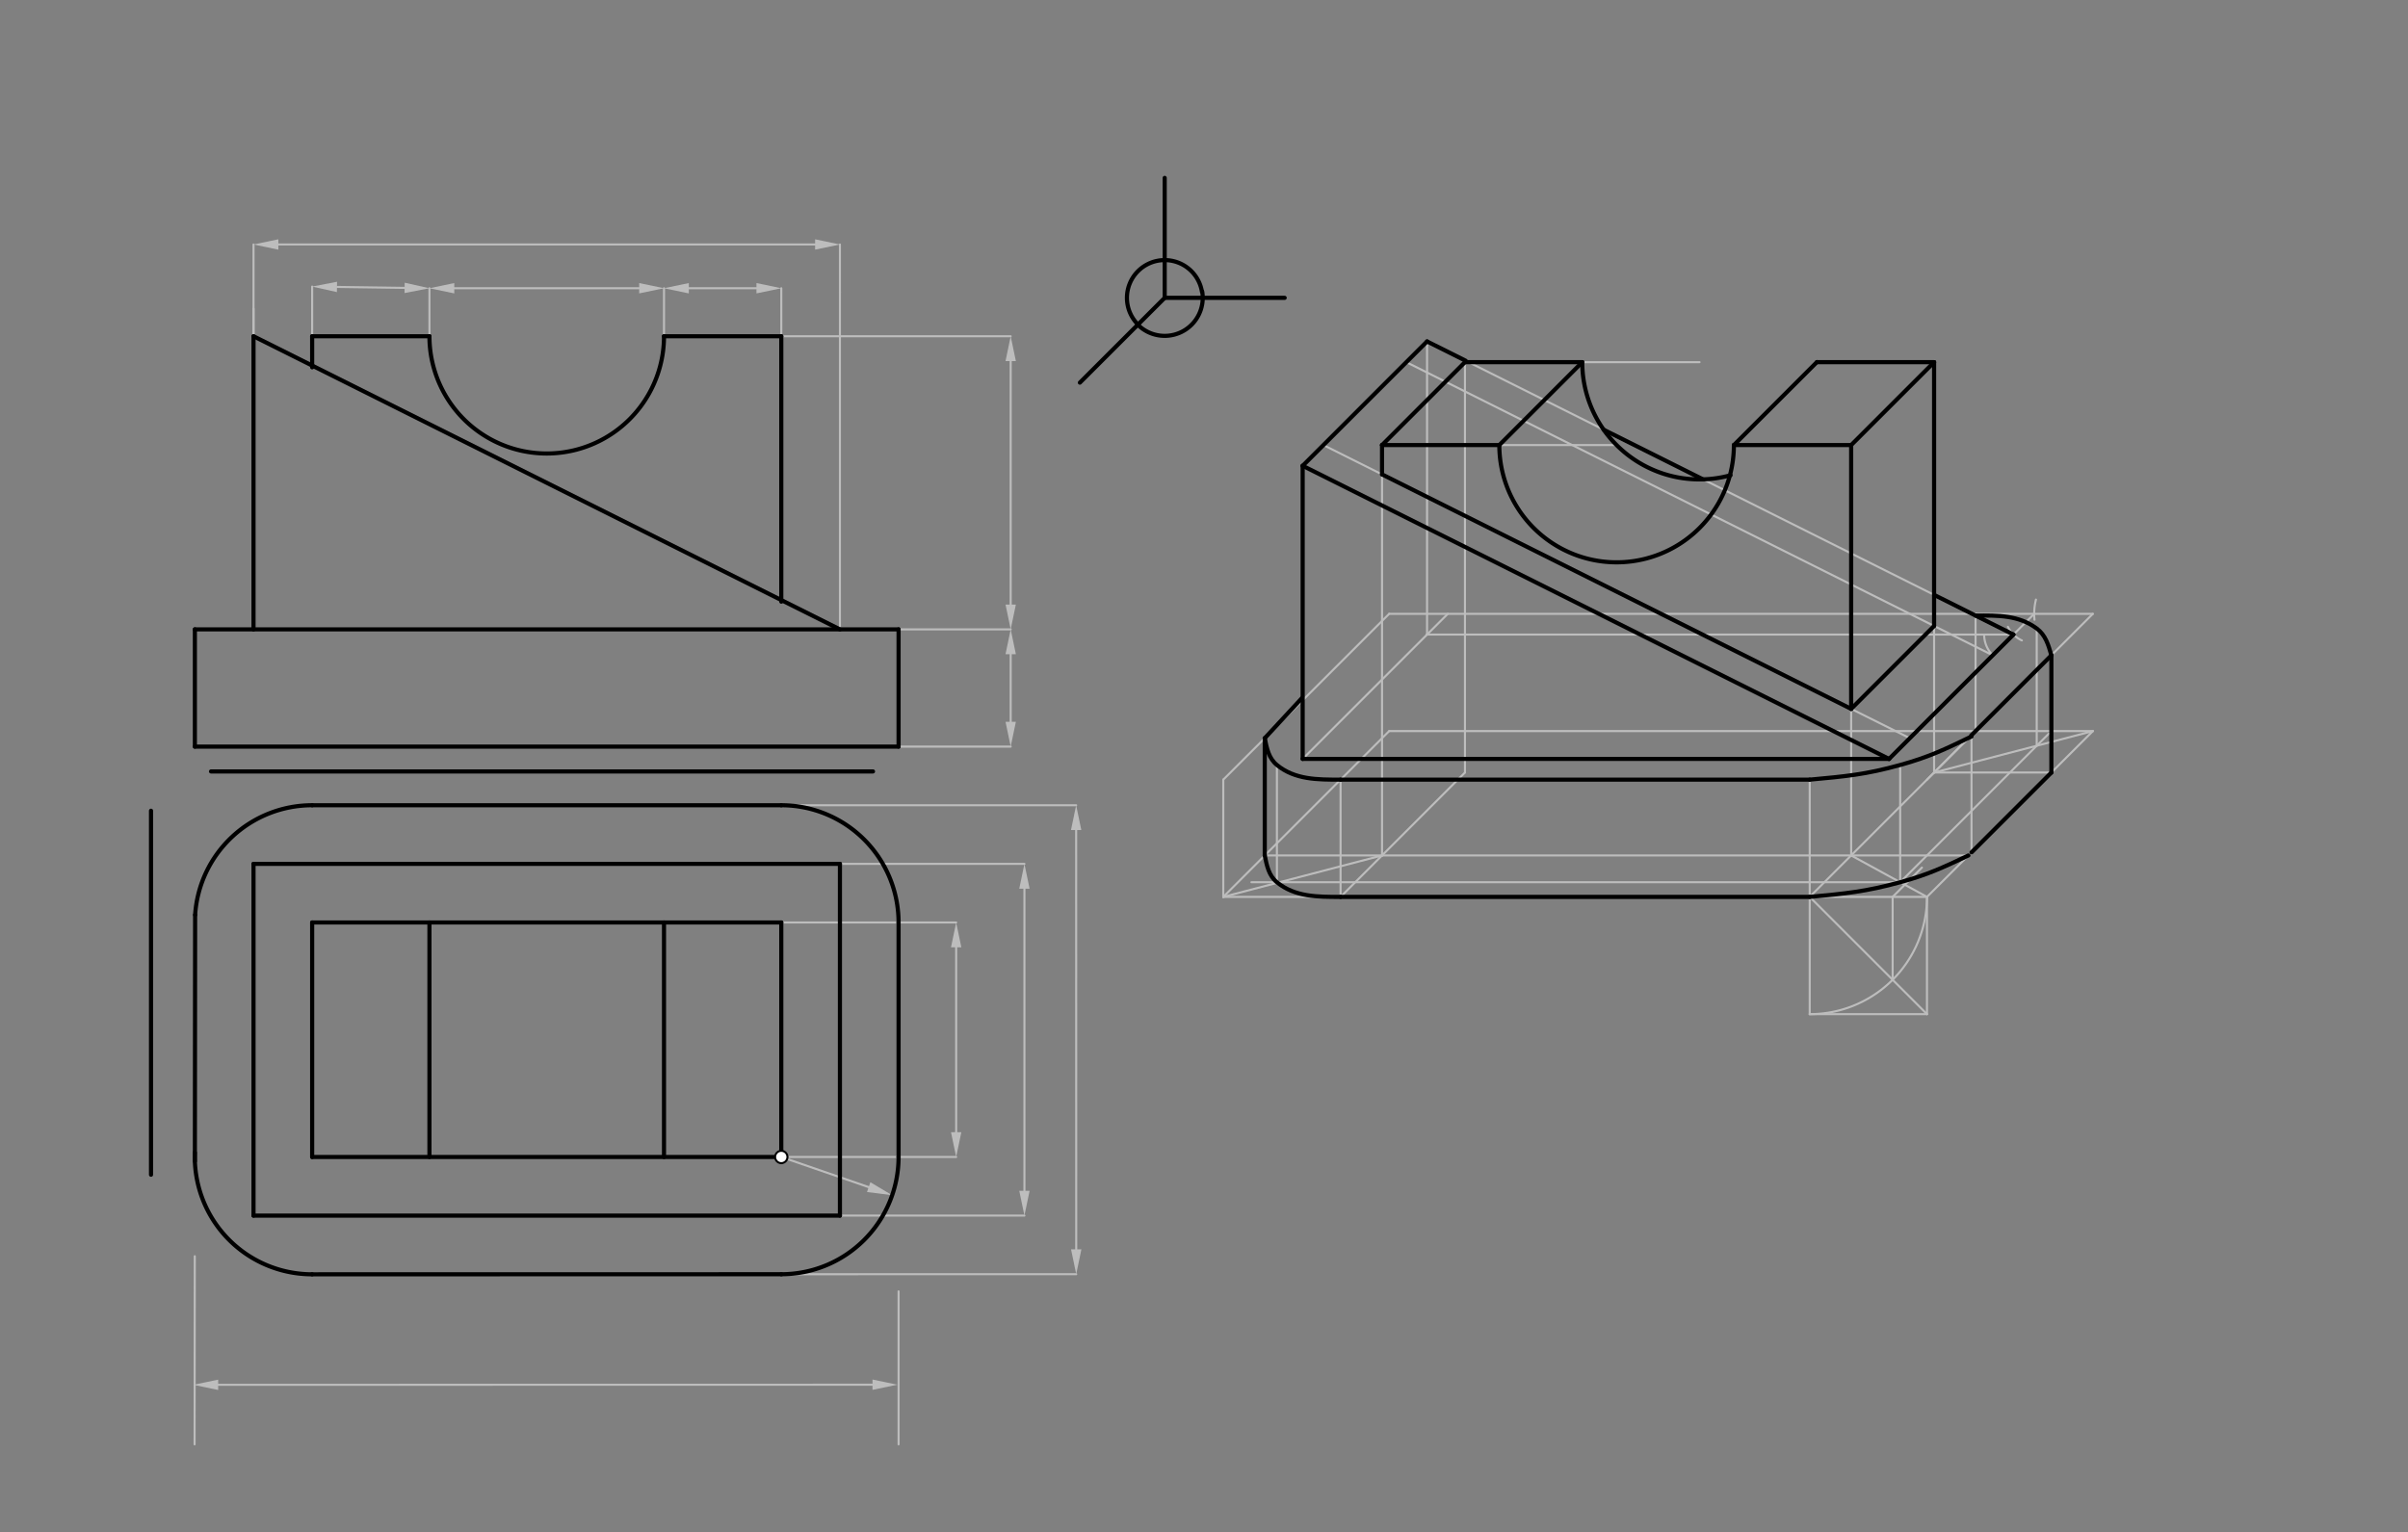 <svg xmlns="http://www.w3.org/2000/svg" class="svg--816" height="100%" preserveAspectRatio="xMidYMid meet" viewBox="0 0 1164 741" width="100%"><rect x="0" y="0" width="1164" height="741" fill="#808080" stroke="none"/><defs><marker id="marker-arrow" markerHeight="16" markerUnits="userSpaceOnUse" markerWidth="24" orient="auto-start-reverse" refX="24" refY="4" viewBox="0 0 24 8"><path d="M 0 0 L 24 4 L 0 8 z" stroke="inherit"></path></marker></defs><g class="aux-layer--949"><g class="element--733"><line stroke="#BDBDBD" stroke-dasharray="none" stroke-linecap="round" stroke-width="1" x1="377.665" x2="419.915" y1="559.438" y2="574.01"></line><path d="M431.259,577.923 l12,2.5 l0,-5 z" fill="#BDBDBD" stroke="#BDBDBD" stroke-width="0" transform="rotate(199.03, 431.259, 577.923)"></path></g><g class="element--733"><line stroke="#BDBDBD" stroke-dasharray="none" stroke-linecap="round" stroke-width="1" x1="377.665" x2="520.2" y1="389.359" y2="389.359"></line></g><g class="element--733"><line stroke="#BDBDBD" stroke-dasharray="none" stroke-linecap="round" stroke-width="1" x1="377.665" x2="520.236" y1="616.131" y2="616.108"></line></g><g class="element--733"><line stroke="#BDBDBD" stroke-dasharray="none" stroke-linecap="round" stroke-width="1" x1="377.665" x2="462.2" y1="559.438" y2="559.438"></line></g><g class="element--733"><line stroke="#BDBDBD" stroke-dasharray="none" stroke-linecap="round" stroke-width="1" x1="406.011" x2="495.2" y1="587.784" y2="587.784"></line></g><g class="element--733"><line stroke="#BDBDBD" stroke-dasharray="none" stroke-linecap="round" stroke-width="1" x1="495.2" x2="406.011" y1="417.705" y2="417.705"></line></g><g class="element--733"><line stroke="#BDBDBD" stroke-dasharray="none" stroke-linecap="round" stroke-width="1" x1="462.2" x2="377.665" y1="446.052" y2="446.052"></line></g><g class="element--733"><line stroke="#BDBDBD" stroke-dasharray="none" stroke-linecap="round" stroke-width="1" x1="520.234" x2="520.202" y1="604.108" y2="401.359"></line><path d="M520.236,616.108 l12,2.5 l0,-5 z" fill="#BDBDBD" stroke="#BDBDBD" stroke-width="0" transform="rotate(269.991, 520.236, 616.108)"></path><path d="M520.2,389.359 l12,2.5 l0,-5 z" fill="#BDBDBD" stroke="#BDBDBD" stroke-width="0" transform="rotate(89.991, 520.2, 389.359)"></path></g><g class="element--733"><line stroke="#BDBDBD" stroke-dasharray="none" stroke-linecap="round" stroke-width="1" x1="495.2" x2="495.2" y1="429.705" y2="575.784"></line><path d="M495.2,417.705 l12,2.5 l0,-5 z" fill="#BDBDBD" stroke="#BDBDBD" stroke-width="0" transform="rotate(90, 495.2, 417.705)"></path><path d="M495.2,587.784 l12,2.5 l0,-5 z" fill="#BDBDBD" stroke="#BDBDBD" stroke-width="0" transform="rotate(270, 495.2, 587.784)"></path></g><g class="element--733"><line stroke="#BDBDBD" stroke-dasharray="none" stroke-linecap="round" stroke-width="1" x1="462.2" x2="462.2" y1="458.052" y2="547.438"></line><path d="M462.2,446.052 l12,2.5 l0,-5 z" fill="#BDBDBD" stroke="#BDBDBD" stroke-width="0" transform="rotate(90, 462.2, 446.052)"></path><path d="M462.2,559.438 l12,2.5 l0,-5 z" fill="#BDBDBD" stroke="#BDBDBD" stroke-width="0" transform="rotate(270, 462.2, 559.438)"></path></g><g class="element--733"><line stroke="#BDBDBD" stroke-dasharray="none" stroke-linecap="round" stroke-width="1" x1="94.154" x2="94.062" y1="607.415" y2="698.399"></line></g><g class="element--733"><line stroke="#BDBDBD" stroke-dasharray="none" stroke-linecap="round" stroke-width="1" x1="434.357" x2="434.357" y1="624.412" y2="698.399"></line></g><g class="element--733"><line stroke="#BDBDBD" stroke-dasharray="none" stroke-linecap="round" stroke-width="1" x1="105.462" x2="421.757" y1="669.597" y2="669.547"></line><path d="M93.462,669.599 l12,2.5 l0,-5 z" fill="#BDBDBD" stroke="#BDBDBD" stroke-width="0" transform="rotate(359.991, 93.462, 669.599)"></path><path d="M433.757,669.545 l12,2.5 l0,-5 z" fill="#BDBDBD" stroke="#BDBDBD" stroke-width="0" transform="rotate(179.991, 433.757, 669.545)"></path></g><g class="element--733"><line stroke="#BDBDBD" stroke-dasharray="none" stroke-linecap="round" stroke-width="1" x1="406.011" x2="406.011" y1="304.32" y2="141.212"></line></g><g class="element--733"><line stroke="#BDBDBD" stroke-dasharray="none" stroke-linecap="round" stroke-width="1" x1="122.546" x2="122.546" y1="162.587" y2="149.212"></line></g><g class="element--733"><line stroke="#BDBDBD" stroke-dasharray="none" stroke-linecap="round" stroke-width="1" x1="394.011" x2="134.546" y1="118.212" y2="118.212"></line><path d="M406.011,118.212 l12,2.5 l0,-5 z" fill="#BDBDBD" stroke="#BDBDBD" stroke-width="0" transform="rotate(180, 406.011, 118.212)"></path><path d="M122.546,118.212 l12,2.5 l0,-5 z" fill="#BDBDBD" stroke="#BDBDBD" stroke-width="0" transform="rotate(0, 122.546, 118.212)"></path></g><g class="element--733"><line stroke="#BDBDBD" stroke-dasharray="none" stroke-linecap="round" stroke-width="1" x1="150.893" x2="150.893" y1="162.587" y2="138.57"></line></g><g class="element--733"><line stroke="#BDBDBD" stroke-dasharray="none" stroke-linecap="round" stroke-width="1" x1="207.586" x2="207.586" y1="162.587" y2="139.37"></line></g><g class="element--733"><line stroke="#BDBDBD" stroke-dasharray="none" stroke-linecap="round" stroke-width="1" x1="320.972" x2="320.972" y1="162.587" y2="139.37"></line></g><g class="element--733"><line stroke="#BDBDBD" stroke-dasharray="none" stroke-linecap="round" stroke-width="1" x1="377.665" x2="377.665" y1="162.587" y2="139.37"></line></g><g class="element--733"><line stroke="#BDBDBD" stroke-dasharray="none" stroke-linecap="round" stroke-width="1" x1="365.665" x2="332.972" y1="139.37" y2="139.37"></line><path d="M377.665,139.37 l12,2.5 l0,-5 z" fill="#BDBDBD" stroke="#BDBDBD" stroke-width="0" transform="rotate(180, 377.665, 139.37)"></path><path d="M320.972,139.37 l12,2.5 l0,-5 z" fill="#BDBDBD" stroke="#BDBDBD" stroke-width="0" transform="rotate(0, 320.972, 139.37)"></path></g><g class="element--733"><line stroke="#BDBDBD" stroke-dasharray="none" stroke-linecap="round" stroke-width="1" x1="308.972" x2="219.586" y1="139.37" y2="139.37"></line><path d="M320.972,139.37 l12,2.5 l0,-5 z" fill="#BDBDBD" stroke="#BDBDBD" stroke-width="0" transform="rotate(180, 320.972, 139.37)"></path><path d="M207.586,139.37 l12,2.5 l0,-5 z" fill="#BDBDBD" stroke="#BDBDBD" stroke-width="0" transform="rotate(0, 207.586, 139.37)"></path></g><g class="element--733"><line stroke="#BDBDBD" stroke-dasharray="none" stroke-linecap="round" stroke-width="1" x1="195.587" x2="162.892" y1="139.201" y2="138.739"></line><path d="M207.586,139.37 l12,2.5 l0,-5 z" fill="#BDBDBD" stroke="#BDBDBD" stroke-width="0" transform="rotate(180.808, 207.586, 139.37)"></path><path d="M150.893,138.57 l12,2.5 l0,-5 z" fill="#BDBDBD" stroke="#BDBDBD" stroke-width="0" transform="rotate(0.808, 150.893, 138.57)"></path></g><g class="element--733"><line stroke="#BDBDBD" stroke-dasharray="none" stroke-linecap="round" stroke-width="1" x1="122.546" x2="122.546" y1="162.587" y2="118.212"></line></g><g class="element--733"><line stroke="#BDBDBD" stroke-dasharray="none" stroke-linecap="round" stroke-width="1" x1="406.011" x2="406.011" y1="118.212" y2="141.212"></line></g><g class="element--733"><line stroke="#BDBDBD" stroke-dasharray="none" stroke-linecap="round" stroke-width="1" x1="377.665" x2="488.56" y1="162.587" y2="162.587"></line></g><g class="element--733"><line stroke="#BDBDBD" stroke-dasharray="none" stroke-linecap="round" stroke-width="1" x1="434.357" x2="488.56" y1="304.32" y2="304.32"></line></g><g class="element--733"><line stroke="#BDBDBD" stroke-dasharray="none" stroke-linecap="round" stroke-width="1" x1="434.357" x2="488.56" y1="361.012" y2="361.012"></line></g><g class="element--733"><line stroke="#BDBDBD" stroke-dasharray="none" stroke-linecap="round" stroke-width="1" x1="488.56" x2="488.56" y1="174.587" y2="292.32"></line><path d="M488.56,162.587 l12,2.5 l0,-5 z" fill="#BDBDBD" stroke="#BDBDBD" stroke-width="0" transform="rotate(90, 488.56, 162.587)"></path><path d="M488.56,304.32 l12,2.5 l0,-5 z" fill="#BDBDBD" stroke="#BDBDBD" stroke-width="0" transform="rotate(270, 488.56, 304.32)"></path></g><g class="element--733"><line stroke="#BDBDBD" stroke-dasharray="none" stroke-linecap="round" stroke-width="1" x1="488.56" x2="488.56" y1="316.32" y2="349.012"></line><path d="M488.56,304.32 l12,2.5 l0,-5 z" fill="#BDBDBD" stroke="#BDBDBD" stroke-width="0" transform="rotate(90, 488.56, 304.32)"></path><path d="M488.56,361.012 l12,2.5 l0,-5 z" fill="#BDBDBD" stroke="#BDBDBD" stroke-width="0" transform="rotate(270, 488.56, 361.012)"></path></g><g class="element--733"><line stroke="#BDBDBD" stroke-dasharray="none" stroke-linecap="round" stroke-width="1" x1="671.5" x2="1011.657" y1="353.5" y2="353.5"></line></g><g class="element--733"><line stroke="#BDBDBD" stroke-dasharray="none" stroke-linecap="round" stroke-width="1" x1="671.5" x2="591.324" y1="353.5" y2="433.676"></line></g><g class="element--733"><line stroke="#BDBDBD" stroke-dasharray="none" stroke-linecap="round" stroke-width="1" x1="591.324" x2="931.482" y1="433.676" y2="433.676"></line></g><g class="element--733"><line stroke="#BDBDBD" stroke-dasharray="none" stroke-linecap="round" stroke-width="1" x1="931.482" x2="1011.657" y1="433.676" y2="353.5"></line></g><g class="element--733"><line stroke="#BDBDBD" stroke-dasharray="none" stroke-linecap="round" stroke-width="1" x1="931.482" x2="931.482" y1="433.676" y2="490.369"></line></g><g class="element--733"><line stroke="#BDBDBD" stroke-dasharray="none" stroke-linecap="round" stroke-width="1" x1="931.482" x2="874.789" y1="490.369" y2="490.369"></line></g><g class="element--733"><line stroke="#BDBDBD" stroke-dasharray="none" stroke-linecap="round" stroke-width="1" x1="874.789" x2="874.789" y1="490.369" y2="433.676"></line></g><g class="element--733"><path d="M 931.482 433.676 A 56.693 56.693 0 0 1 874.789 490.369" fill="none" stroke="#BDBDBD" stroke-dasharray="none" stroke-linecap="round" stroke-width="1"></path></g><g class="element--733"><line stroke="#BDBDBD" stroke-dasharray="none" stroke-linecap="round" stroke-width="1" x1="874.789" x2="931.482" y1="433.676" y2="490.369"></line></g><g class="element--733"><line stroke="#BDBDBD" stroke-dasharray="none" stroke-linecap="round" stroke-width="1" x1="874.789" x2="894.833" y1="433.676" y2="413.632"></line></g><g class="element--733"><line stroke="#BDBDBD" stroke-dasharray="none" stroke-linecap="round" stroke-width="1" x1="894.833" x2="951.526" y1="413.632" y2="413.632"></line></g><g class="element--733"><line stroke="#BDBDBD" stroke-dasharray="none" stroke-linecap="round" stroke-width="1" x1="894.833" x2="931.482" y1="413.632" y2="433.676"></line></g><g class="element--733"><line stroke="#BDBDBD" stroke-dasharray="none" stroke-linecap="round" stroke-width="1" x1="914.877" x2="914.877" y1="473.764" y2="433.676"></line></g><g class="element--733"><line stroke="#BDBDBD" stroke-dasharray="none" stroke-linecap="round" stroke-width="1" x1="914.877" x2="929.05" y1="433.676" y2="419.503"></line></g><g class="element--733"><line stroke="#BDBDBD" stroke-dasharray="none" stroke-linecap="round" stroke-width="1" x1="894.833" x2="668.061" y1="413.632" y2="413.632"></line></g><g class="element--733"><line stroke="#BDBDBD" stroke-dasharray="none" stroke-linecap="round" stroke-width="1" x1="668.061" x2="648.017" y1="413.632" y2="433.676"></line></g><g class="element--733"><line stroke="#BDBDBD" stroke-dasharray="none" stroke-linecap="round" stroke-width="1" x1="668.061" x2="611.368" y1="413.632" y2="413.632"></line></g><g class="element--733"><line stroke="#BDBDBD" stroke-dasharray="none" stroke-linecap="round" stroke-width="1" x1="668.061" x2="591.324" y1="413.632" y2="433.676"></line></g><g class="element--733"><line stroke="#BDBDBD" stroke-dasharray="none" stroke-linecap="round" stroke-width="1" x1="921.963" x2="604.923" y1="426.589" y2="426.589"></line></g><g class="element--733"><line stroke="#BDBDBD" stroke-dasharray="none" stroke-linecap="round" stroke-width="1" x1="894.833" x2="934.921" y1="413.632" y2="373.544"></line></g><g class="element--733"><line stroke="#BDBDBD" stroke-dasharray="none" stroke-linecap="round" stroke-width="1" x1="934.921" x2="991.614" y1="373.544" y2="373.544"></line></g><g class="element--733"><line stroke="#BDBDBD" stroke-dasharray="none" stroke-linecap="round" stroke-width="1" x1="934.921" x2="954.965" y1="373.544" y2="353.5"></line></g><g class="element--733"><line stroke="#BDBDBD" stroke-dasharray="none" stroke-linecap="round" stroke-width="1" x1="934.921" x2="1011.657" y1="373.544" y2="353.5"></line></g><g class="element--733"><line stroke="#BDBDBD" stroke-dasharray="none" stroke-linecap="round" stroke-width="1" x1="918.524" x2="990.385" y1="426.589" y2="354.728"></line></g><g class="element--733"><line stroke="#BDBDBD" stroke-dasharray="none" stroke-linecap="round" stroke-width="1" x1="954.965" x2="954.965" y1="353.5" y2="296.807"></line></g><g class="element--733"><line stroke="#BDBDBD" stroke-dasharray="none" stroke-linecap="round" stroke-width="1" x1="984.527" x2="984.527" y1="360.587" y2="303.894"></line></g><g class="element--733"><line stroke="#BDBDBD" stroke-dasharray="none" stroke-linecap="round" stroke-width="1" x1="991.614" x2="991.614" y1="373.544" y2="316.851"></line></g><g class="element--733"><line stroke="#BDBDBD" stroke-dasharray="none" stroke-linecap="round" stroke-width="1" x1="953" x2="953" y1="412.8" y2="356.107"></line></g><g class="element--733"><line stroke="#BDBDBD" stroke-dasharray="none" stroke-linecap="round" stroke-width="1" x1="918.524" x2="918.524" y1="426.589" y2="369.896"></line></g><g class="element--733"><line stroke="#BDBDBD" stroke-dasharray="none" stroke-linecap="round" stroke-width="1" x1="874.789" x2="874.789" y1="433.676" y2="376.983"></line></g><g class="element--733"><line stroke="#BDBDBD" stroke-dasharray="none" stroke-linecap="round" stroke-width="1" x1="611.368" x2="611.368" y1="413.632" y2="356.939"></line></g><g class="element--733"><line stroke="#BDBDBD" stroke-dasharray="none" stroke-linecap="round" stroke-width="1" x1="617.241" x2="617.241" y1="426.589" y2="369.896"></line></g><g class="element--733"><line stroke="#BDBDBD" stroke-dasharray="none" stroke-linecap="round" stroke-width="1" x1="648.017" x2="648.017" y1="433.676" y2="376.983"></line></g><g class="element--733"><line stroke="#BDBDBD" stroke-dasharray="none" stroke-linecap="round" stroke-width="1" x1="591.324" x2="591.324" y1="433.676" y2="376.983"></line></g><g class="element--733"><line stroke="#BDBDBD" stroke-dasharray="none" stroke-linecap="round" stroke-width="1" x1="591.324" x2="671.5" y1="376.983" y2="296.807"></line></g><g class="element--733"><line stroke="#BDBDBD" stroke-dasharray="none" stroke-linecap="round" stroke-width="1" x1="931.482" x2="1011.657" y1="376.983" y2="296.807"></line></g><g class="element--733"><line stroke="#BDBDBD" stroke-dasharray="none" stroke-linecap="round" stroke-width="1" x1="671.5" x2="1011.657" y1="296.807" y2="296.807"></line></g><g class="element--733"><path d="M 984.161 289.917 A 28.346 28.346 0 0 0 983.455 299.661" fill="none" stroke="#BDBDBD" stroke-dasharray="none" stroke-linecap="round" stroke-width="1"></path></g><g class="element--733"><line stroke="#BDBDBD" stroke-dasharray="none" stroke-linecap="round" stroke-width="1" x1="699.846" x2="629.693" y1="296.807" y2="366.961"></line></g><g class="element--733"><line stroke="#BDBDBD" stroke-dasharray="none" stroke-linecap="round" stroke-width="1" x1="983.311" x2="913.157" y1="296.807" y2="366.961"></line></g><g class="element--733"><path d="M 970.607 303.09 A 14.173 14.173 0 0 0 977.349 309.665" fill="none" stroke="#BDBDBD" stroke-dasharray="none" stroke-linecap="round" stroke-width="1"></path></g><g class="element--733"><line stroke="#BDBDBD" stroke-dasharray="none" stroke-linecap="round" stroke-width="1" x1="973.289" x2="689.579" y1="306.829" y2="306.829"></line></g><g class="element--733"><line stroke="#BDBDBD" stroke-dasharray="none" stroke-linecap="round" stroke-width="1" x1="689.824" x2="689.824" y1="306.829" y2="165.097"></line></g><g class="element--733"><line stroke="#BDBDBD" stroke-dasharray="none" stroke-linecap="round" stroke-width="1" x1="689.824" x2="973.289" y1="165.097" y2="306.829"></line></g><g class="element--733"><line stroke="#BDBDBD" stroke-dasharray="none" stroke-linecap="round" stroke-width="1" x1="679.802" x2="963.04" y1="175.119" y2="316.737"></line></g><g class="element--733"><line stroke="#BDBDBD" stroke-dasharray="none" stroke-linecap="round" stroke-width="1" x1="639.715" x2="923.248" y1="215.207" y2="356.974"></line></g><g class="element--733"><path d="M 963.099 316.68 A 14.173 14.173 0 0 1 959.116 306.829" fill="none" stroke="#BDBDBD" stroke-dasharray="none" stroke-linecap="round" stroke-width="1"></path></g><g class="element--733"><line stroke="#BDBDBD" stroke-dasharray="none" stroke-linecap="round" stroke-width="1" x1="668.061" x2="668.061" y1="413.632" y2="215.207"></line></g><g class="element--733"><line stroke="#BDBDBD" stroke-dasharray="none" stroke-linecap="round" stroke-width="1" x1="668.061" x2="708.149" y1="413.632" y2="373.544"></line></g><g class="element--733"><line stroke="#BDBDBD" stroke-dasharray="none" stroke-linecap="round" stroke-width="1" x1="708.149" x2="708.149" y1="373.544" y2="175.119"></line></g><g class="element--733"><line stroke="#BDBDBD" stroke-dasharray="none" stroke-linecap="round" stroke-width="1" x1="894.833" x2="894.833" y1="413.632" y2="215.207"></line></g><g class="element--733"><line stroke="#BDBDBD" stroke-dasharray="none" stroke-linecap="round" stroke-width="1" x1="934.921" x2="934.921" y1="373.544" y2="175.119"></line></g><g class="element--733"><line stroke="#BDBDBD" stroke-dasharray="none" stroke-linecap="round" stroke-width="1" x1="934.921" x2="934.921" y1="175.119" y2="196.219"></line></g><g class="element--733"><line stroke="#BDBDBD" stroke-dasharray="none" stroke-linecap="round" stroke-width="1" x1="764.842" x2="821.535" y1="175.119" y2="175.119"></line></g><g class="element--733"><line stroke="#BDBDBD" stroke-dasharray="none" stroke-linecap="round" stroke-width="1" x1="724.754" x2="781.447" y1="215.207" y2="215.207"></line></g><g class="element--733"><circle cx="377.665" cy="559.438" r="3" stroke="#BDBDBD" stroke-width="1" fill="#ffffff"></circle>}</g></g><g class="main-layer--75a"><g class="element--733"><line stroke="#000000" stroke-dasharray="none" stroke-linecap="round" stroke-width="2" x1="94.2" x2="434.357" y1="361.012" y2="361.012"></line></g><g class="element--733"><line stroke="#000000" stroke-dasharray="none" stroke-linecap="round" stroke-width="2" x1="94.2" x2="94.2" y1="361.012" y2="304.32"></line></g><g class="element--733"><line stroke="#000000" stroke-dasharray="none" stroke-linecap="round" stroke-width="2" x1="94.2" x2="434.357" y1="304.32" y2="304.32"></line></g><g class="element--733"><line stroke="#000000" stroke-dasharray="none" stroke-linecap="round" stroke-width="2" x1="434.357" x2="434.357" y1="304.32" y2="361.012"></line></g><g class="element--733"><line stroke="#000000" stroke-dasharray="none" stroke-linecap="round" stroke-width="2" x1="122.546" x2="122.546" y1="304.32" y2="162.587"></line></g><g class="element--733"><line stroke="#000000" stroke-dasharray="none" stroke-linecap="round" stroke-width="2" x1="122.546" x2="406.011" y1="162.587" y2="304.32"></line></g><g class="element--733"><line stroke="#000000" stroke-dasharray="none" stroke-linecap="round" stroke-width="2" x1="150.893" x2="207.586" y1="162.587" y2="162.587"></line></g><g class="element--733"><path d="M 207.586 162.587 A 56.693 56.693 0 0 0 320.972 162.587" fill="none" stroke="#000000" stroke-dasharray="none" stroke-linecap="round" stroke-width="2"></path></g><g class="element--733"><line stroke="#000000" stroke-dasharray="none" stroke-linecap="round" stroke-width="2" x1="320.972" x2="377.665" y1="162.587" y2="162.587"></line></g><g class="element--733"><line stroke="#000000" stroke-dasharray="none" stroke-linecap="round" stroke-width="2" x1="377.665" x2="377.665" y1="162.587" y2="290.92"></line></g><g class="element--733"><line stroke="#000000" stroke-dasharray="none" stroke-linecap="round" stroke-width="2" x1="150.893" x2="150.893" y1="162.587" y2="177.611"></line></g><g class="element--733"><path d="M 150.893 389.359 A 56.693 56.693 0 0 0 94.32 442.363" fill="none" stroke="#000000" stroke-dasharray="none" stroke-linecap="round" stroke-width="2"></path></g><g class="element--733"><path d="M 377.665 389.359 A 56.693 56.693 0 0 1 434.357 446.052" fill="none" stroke="#000000" stroke-dasharray="none" stroke-linecap="round" stroke-width="2"></path></g><g class="element--733"><path d="M 434.357 559.438 A 56.693 56.693 0 0 1 377.665 616.131" fill="none" stroke="#000000" stroke-dasharray="none" stroke-linecap="round" stroke-width="2"></path></g><g class="element--733"><path d="M 94.201 557.376 A 56.729 56.729 0 0 0 150.893 616.167" fill="none" stroke="#000000" stroke-dasharray="none" stroke-linecap="round" stroke-width="2"></path></g><g class="element--733"><line stroke="#000000" stroke-dasharray="none" stroke-linecap="round" stroke-width="2" x1="150.893" x2="377.665" y1="389.359" y2="389.359"></line></g><g class="element--733"><line stroke="#000000" stroke-dasharray="none" stroke-linecap="round" stroke-width="2" x1="377.665" x2="150.893" y1="616.131" y2="616.167"></line></g><g class="element--733"><line stroke="#000000" stroke-dasharray="none" stroke-linecap="round" stroke-width="2" x1="94.2" x2="94.32" y1="561.463" y2="442.363"></line></g><g class="element--733"><line stroke="#000000" stroke-dasharray="none" stroke-linecap="round" stroke-width="2" x1="434.357" x2="434.357" y1="446.052" y2="559.438"></line></g><g class="element--733"><line stroke="#000000" stroke-dasharray="none" stroke-linecap="round" stroke-width="2" x1="150.893" x2="377.665" y1="446.052" y2="446.052"></line></g><g class="element--733"><line stroke="#000000" stroke-dasharray="none" stroke-linecap="round" stroke-width="2" x1="377.665" x2="377.665" y1="446.052" y2="559.438"></line></g><g class="element--733"><line stroke="#000000" stroke-dasharray="none" stroke-linecap="round" stroke-width="2" x1="377.665" x2="150.893" y1="559.438" y2="559.438"></line></g><g class="element--733"><line stroke="#000000" stroke-dasharray="none" stroke-linecap="round" stroke-width="2" x1="150.893" x2="150.893" y1="446.052" y2="559.438"></line></g><g class="element--733"><line stroke="#000000" stroke-dasharray="none" stroke-linecap="round" stroke-width="2" x1="207.586" x2="207.586" y1="446.052" y2="559.438"></line></g><g class="element--733"><line stroke="#000000" stroke-dasharray="none" stroke-linecap="round" stroke-width="2" x1="320.972" x2="320.972" y1="446.052" y2="559.438"></line></g><g class="element--733"><line stroke="#000000" stroke-dasharray="none" stroke-linecap="round" stroke-width="2" x1="122.546" x2="406.011" y1="587.784" y2="587.784"></line></g><g class="element--733"><line stroke="#000000" stroke-dasharray="none" stroke-linecap="round" stroke-width="2" x1="122.546" x2="406.011" y1="417.705" y2="417.705"></line></g><g class="element--733"><line stroke="#000000" stroke-dasharray="none" stroke-linecap="round" stroke-width="2" x1="122.546" x2="122.546" y1="417.705" y2="587.784"></line></g><g class="element--733"><line stroke="#000000" stroke-dasharray="none" stroke-linecap="round" stroke-width="2" x1="406.011" x2="406.011" y1="417.705" y2="587.784"></line></g><g class="element--733"><line stroke="#000000" stroke-dasharray="none" stroke-linecap="round" stroke-width="2" x1="563" x2="563" y1="86.016" y2="144.016"></line></g><g class="element--733"><line stroke="#000000" stroke-dasharray="none" stroke-linecap="round" stroke-width="2" x1="563" x2="621" y1="144.016" y2="144.016"></line></g><g class="element--733"><line stroke="#000000" stroke-dasharray="none" stroke-linecap="round" stroke-width="2" x1="563" x2="522" y1="144.016" y2="185.016"></line></g><g class="element--733"><path d="M 581 141.016 A 18.248 18.248 0 0 0 563 125.767" fill="none" stroke="#000000" stroke-dasharray="none" stroke-linecap="round" stroke-width="2"></path></g><g class="element--733"><path d="M 550 157.016 A 18.385 18.385 0 0 0 581.135 140.993" fill="none" stroke="#000000" stroke-dasharray="none" stroke-linecap="round" stroke-width="2"></path></g><g class="element--733"><path d="M 563 125.767 A 18.248 18.248 0 0 0 550.097 156.919" fill="none" stroke="#000000" stroke-dasharray="none" stroke-linecap="round" stroke-width="2"></path></g><g class="element--733"><line stroke="#000000" stroke-dasharray="none" stroke-linecap="round" stroke-width="2" x1="102" x2="422" y1="373.016" y2="373.016"></line></g><g class="element--733"><line stroke="#000000" stroke-dasharray="none" stroke-linecap="round" stroke-width="2" x1="73" x2="73" y1="392.016" y2="568.016"></line></g><g class="element--733"><path d="M 611.368 413.632 C 612.363 418.6, 613.32 423.381, 617.241 426.589 C 625.945 433.712, 636.77 433.694, 648.017 433.676" fill="none" stroke="#000000" stroke-linecap="round" stroke-width="2"></path></g><g class="element--733"><path d="M 951.526 413.632 C 939.033 419.542, 931.853 422.938, 918.524 426.589 C 901.867 431.152, 891.985 432.073, 874.789 433.676" fill="none" stroke="#000000" stroke-linecap="round" stroke-width="2"></path></g><g class="element--733"><path d="M 611.368 356.939 C 612.363 361.907, 613.32 366.688, 617.241 369.896 C 625.945 377.019, 636.77 377.001, 648.017 376.983" fill="none" stroke="#000000" stroke-linecap="round" stroke-width="2"></path></g><g class="element--733"><path d="M 874.789 376.983 C 891.975 375.414, 901.895 374.509, 918.524 369.896 C 932.461 366.031, 939.978 362.399, 953 356.107" fill="none" stroke="#000000" stroke-linecap="round" stroke-width="2"></path></g><g class="element--733"><path d="M 991.614 316.851 C 990.142 311.76, 988.781 307.054, 984.527 303.894 C 975.825 297.429, 965.804 297.543, 954.965 297.667" fill="none" stroke="#000000" stroke-linecap="round" stroke-width="2"></path></g><g class="element--733"><line stroke="#000000" stroke-dasharray="none" stroke-linecap="round" stroke-width="2" x1="611.368" x2="611.368" y1="356.939" y2="413.632"></line></g><g class="element--733"><line stroke="#000000" stroke-dasharray="none" stroke-linecap="round" stroke-width="2" x1="648.017" x2="874.789" y1="376.983" y2="376.983"></line></g><g class="element--733"><line stroke="#000000" stroke-dasharray="none" stroke-linecap="round" stroke-width="2" x1="648.017" x2="874.789" y1="433.676" y2="433.676"></line></g><g class="element--733"><line stroke="#000000" stroke-dasharray="none" stroke-linecap="round" stroke-width="2" x1="991.614" x2="953" y1="373.544" y2="412.157"></line></g><g class="element--733"><line stroke="#000000" stroke-dasharray="none" stroke-linecap="round" stroke-width="2" x1="991.614" x2="952.888" y1="316.851" y2="355.576"></line></g><g class="element--733"><line stroke="#000000" stroke-dasharray="none" stroke-linecap="round" stroke-width="2" x1="991.614" x2="991.614" y1="316.851" y2="373.544"></line></g><g class="element--733"><line stroke="#000000" stroke-dasharray="none" stroke-linecap="round" stroke-width="2" x1="629.693" x2="913.157" y1="366.961" y2="366.961"></line></g><g class="element--733"><line stroke="#000000" stroke-dasharray="none" stroke-linecap="round" stroke-width="2" x1="973.289" x2="913.157" y1="306.829" y2="366.961"></line></g><g class="element--733"><line stroke="#000000" stroke-dasharray="none" stroke-linecap="round" stroke-width="2" x1="629.693" x2="629.693" y1="366.961" y2="225.229"></line></g><g class="element--733"><line stroke="#000000" stroke-dasharray="none" stroke-linecap="round" stroke-width="2" x1="629.693" x2="689.824" y1="225.229" y2="165.097"></line></g><g class="element--733"><line stroke="#000000" stroke-dasharray="none" stroke-linecap="round" stroke-width="2" x1="629.693" x2="913.157" y1="225.229" y2="366.961"></line></g><g class="element--733"><line stroke="#000000" stroke-dasharray="none" stroke-linecap="round" stroke-width="2" x1="611.368" x2="629.438" y1="356.939" y2="337.442"></line></g><g class="element--733"><line stroke="#000000" stroke-dasharray="none" stroke-linecap="round" stroke-width="2" x1="894.833" x2="838.14" y1="215.207" y2="215.207"></line></g><g class="element--733"><line stroke="#000000" stroke-dasharray="none" stroke-linecap="round" stroke-width="2" x1="934.921" x2="878.228" y1="175.119" y2="175.119"></line></g><g class="element--733"><line stroke="#000000" stroke-dasharray="none" stroke-linecap="round" stroke-width="2" x1="668.061" x2="724.754" y1="215.207" y2="215.207"></line></g><g class="element--733"><line stroke="#000000" stroke-dasharray="none" stroke-linecap="round" stroke-width="2" x1="708.149" x2="764.842" y1="175.119" y2="175.119"></line></g><g class="element--733"><path d="M 838.14 215.207 A 56.693 56.693 0 0 1 724.754 215.207" fill="none" stroke="#000000" stroke-dasharray="none" stroke-linecap="round" stroke-width="2"></path></g><g class="element--733"><path d="M 764.842 175.119 A 56.693 56.693 0 0 0 836.528 229.793" fill="none" stroke="#000000" stroke-dasharray="none" stroke-linecap="round" stroke-width="2"></path></g><g class="element--733"><line stroke="#000000" stroke-dasharray="none" stroke-linecap="round" stroke-width="2" x1="708.149" x2="668.061" y1="175.119" y2="215.207"></line></g><g class="element--733"><line stroke="#000000" stroke-dasharray="none" stroke-linecap="round" stroke-width="2" x1="764.842" x2="724.754" y1="175.119" y2="215.207"></line></g><g class="element--733"><line stroke="#000000" stroke-dasharray="none" stroke-linecap="round" stroke-width="2" x1="838.14" x2="878.271" y1="215.207" y2="175.076"></line></g><g class="element--733"><line stroke="#000000" stroke-dasharray="none" stroke-linecap="round" stroke-width="2" x1="934.921" x2="894.833" y1="175.119" y2="215.207"></line></g><g class="element--733"><line stroke="#000000" stroke-dasharray="none" stroke-linecap="round" stroke-width="2" x1="894.833" x2="894.833" y1="215.207" y2="342.766"></line></g><g class="element--733"><line stroke="#000000" stroke-dasharray="none" stroke-linecap="round" stroke-width="2" x1="894.833" x2="668.061" y1="342.766" y2="229.38"></line></g><g class="element--733"><line stroke="#000000" stroke-dasharray="none" stroke-linecap="round" stroke-width="2" x1="668.061" x2="668.061" y1="215.207" y2="229.38"></line></g><g class="element--733"><line stroke="#000000" stroke-dasharray="none" stroke-linecap="round" stroke-width="2" x1="894.833" x2="934.921" y1="342.766" y2="302.678"></line></g><g class="element--733"><line stroke="#000000" stroke-dasharray="none" stroke-linecap="round" stroke-width="2" x1="934.921" x2="934.921" y1="175.119" y2="302.678"></line></g><g class="element--733"><line stroke="#000000" stroke-dasharray="none" stroke-linecap="round" stroke-width="2" x1="689.824" x2="708.493" y1="165.097" y2="174.431"></line></g><g class="element--733"><line stroke="#000000" stroke-dasharray="none" stroke-linecap="round" stroke-width="2" x1="775.198" x2="823.205" y1="207.784" y2="231.787"></line></g><g class="element--733"><line stroke="#000000" stroke-dasharray="none" stroke-linecap="round" stroke-width="2" x1="973.289" x2="934.921" y1="306.829" y2="287.645"></line></g><g class="element--733"><circle cx="377.665" cy="559.438" r="3" stroke="#000000" stroke-width="1" fill="#ffffff"></circle>}</g></g><g class="snaps-layer--ac6"></g><g class="temp-layer--52d"></g></svg>